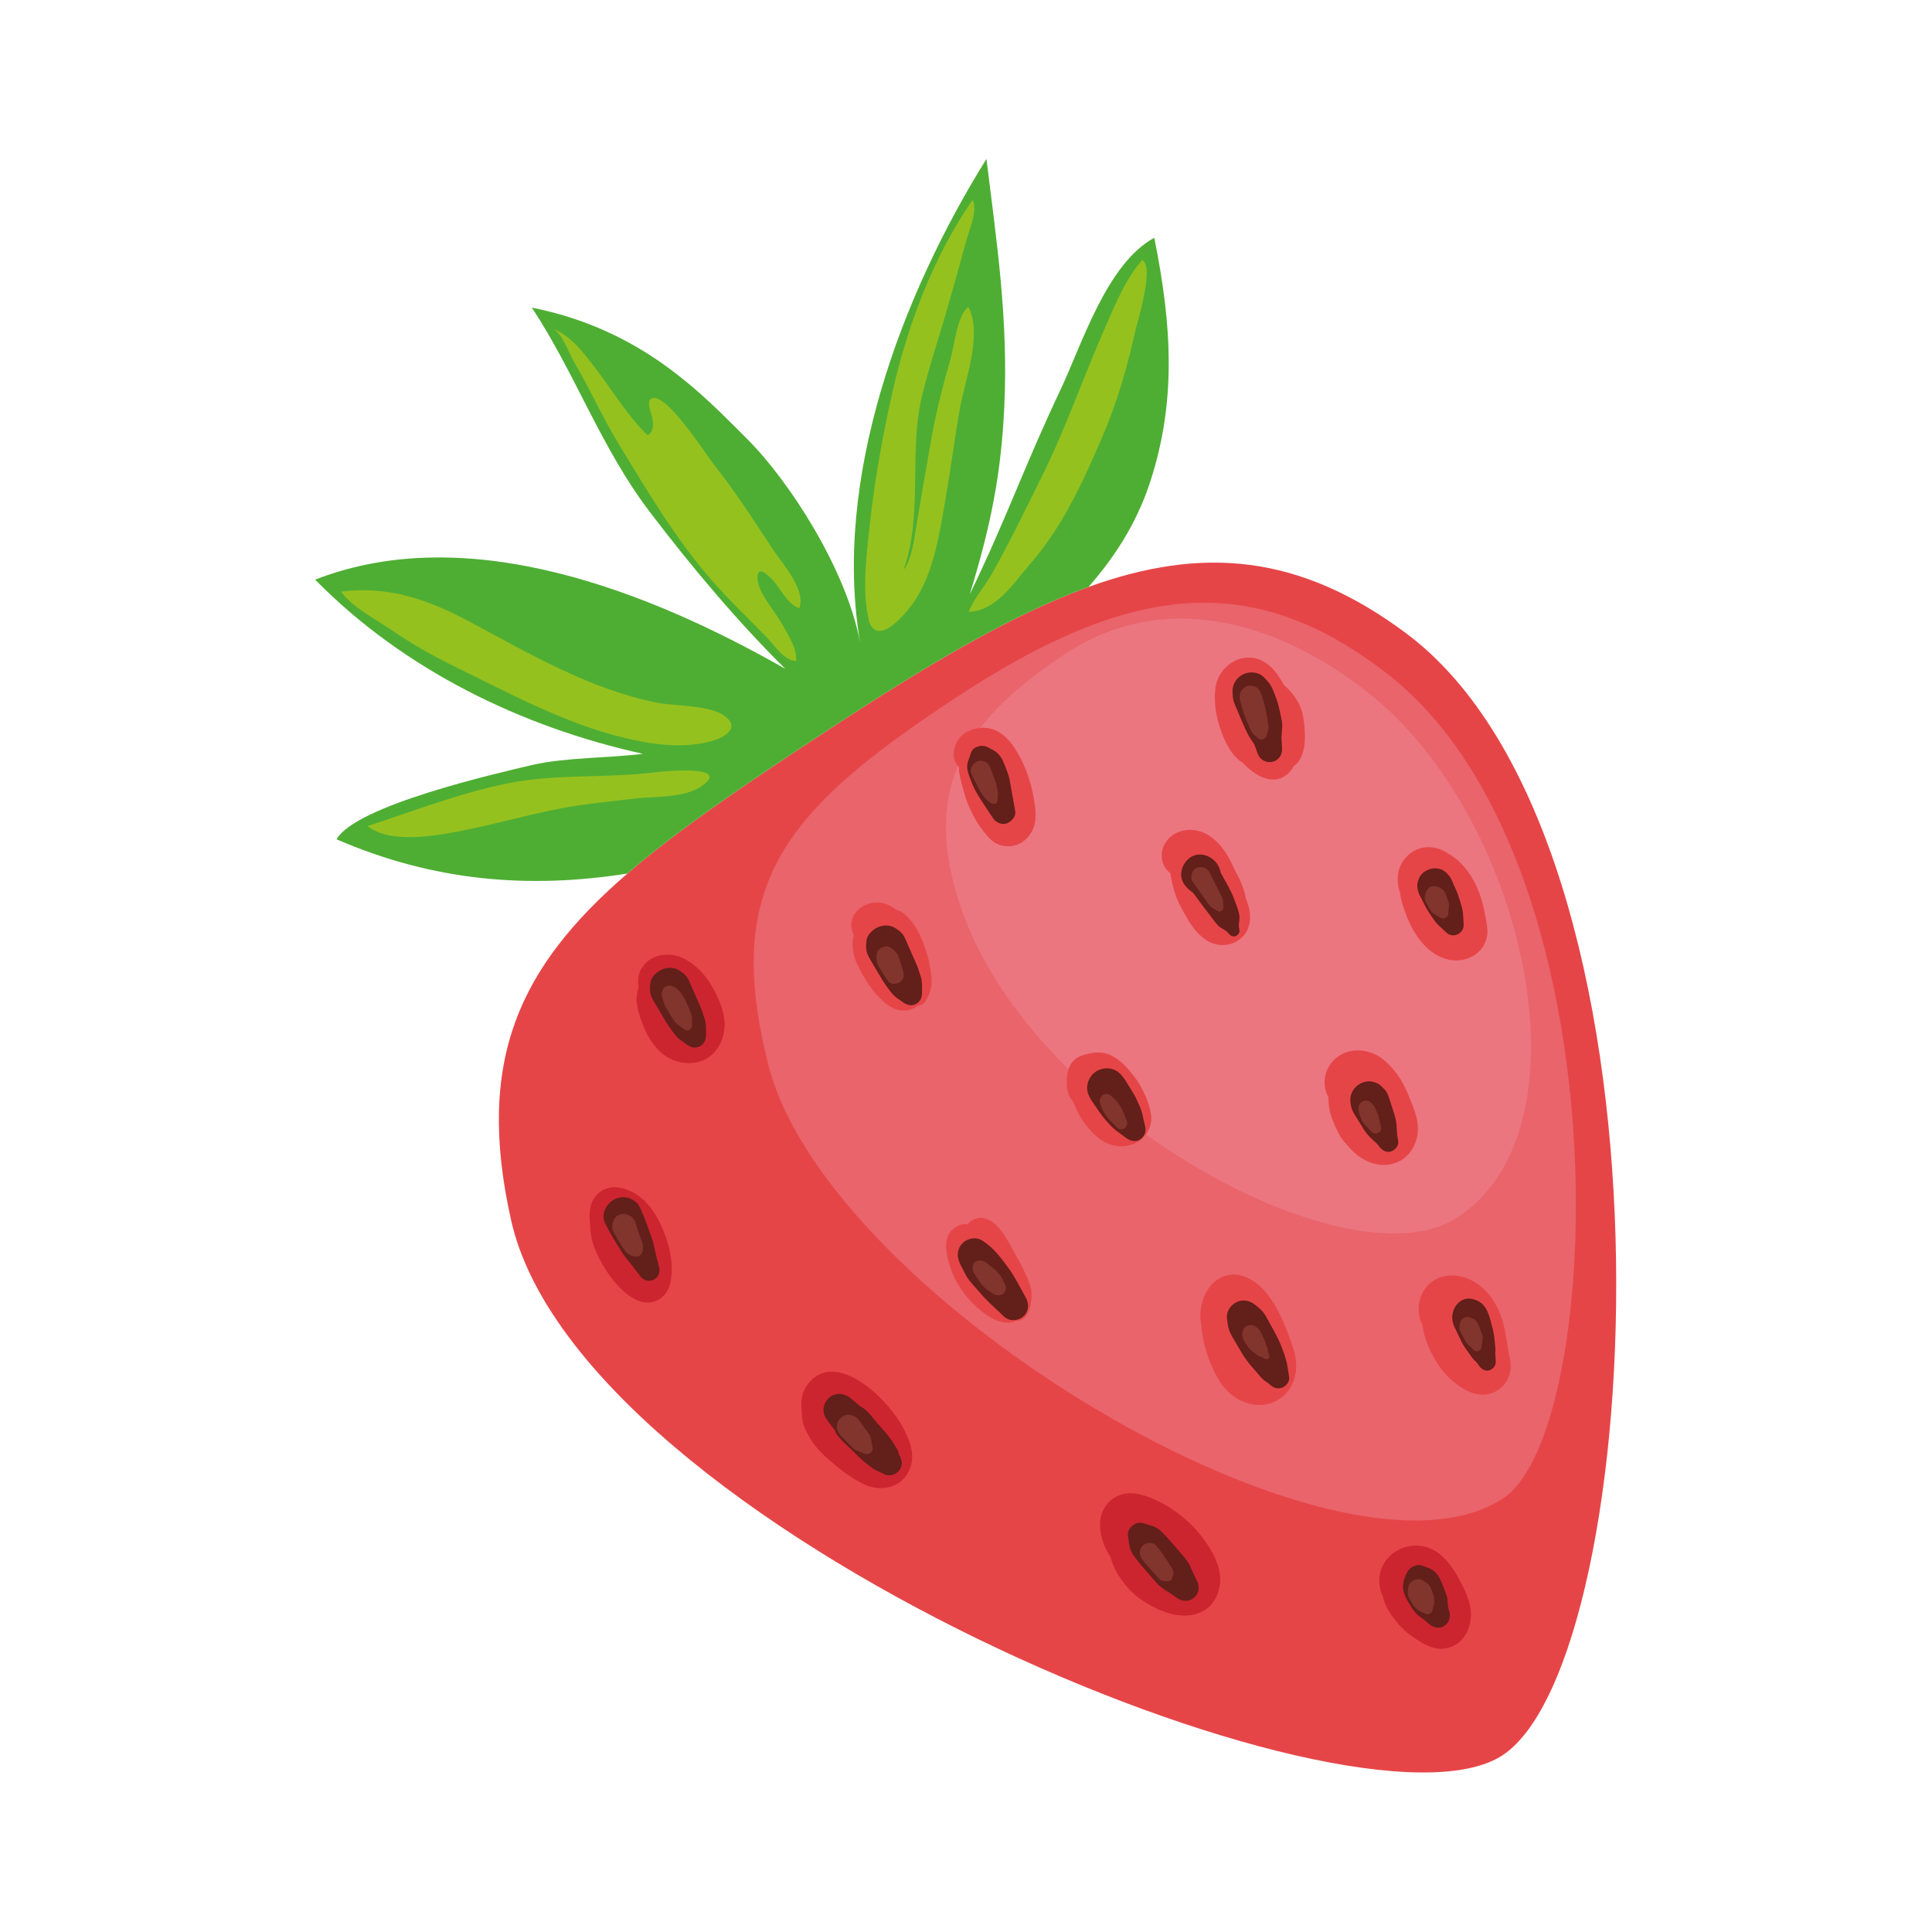 <?xml version="1.0" encoding="utf-8"?>
<!-- Generator: Adobe Illustrator 27.5.0, SVG Export Plug-In . SVG Version: 6.00 Build 0)  -->
<svg version="1.1" id="Capa_1" xmlns="http://www.w3.org/2000/svg" xmlns:xlink="http://www.w3.org/1999/xlink" x="0px" y="0px"
	 viewBox="0 0 2122 2122" style="enable-background:new 0 0 2122 2122;" xml:space="preserve">
<g>
	<path style="fill:#E64548;" d="M1543.824,695.125c-116.744-86.754-223.377-95.506-348.273-50.433
		c-83.923,30.287-176.089,84.865-285.124,156.456c-88.995,58.433-163.475,108.359-221.317,158.313
		c-118.491,102.332-167.164,204.787-127.756,380.741c75.545,337.31,928.255,693.189,1088.896,587.714
		C1810.89,1822.442,1856.214,927.264,1543.824,695.125z"/>
	<path style="fill:#E9646B;" d="M1522.5,739.112c-147.11-113.45-280.375-99.113-471.266,26.224
		c-190.89,125.336-257.759,206.423-207.121,404.94c65.231,255.728,626.819,593.634,806.818,475.448
		C1763.96,1571.511,1786.191,942.469,1522.5,739.112z"/>
	<path style="fill:#EB7680;" d="M1508.098,765.173c-93.984-77.049-223.373-122.325-337.442-47.429
		c-40.271,26.441-71.811,52.966-93.952,81.796c2.761-0.222,5.553-0.244,8.389,0.195c13.008,2.008,23.019,12.042,29.811,22.656
		c10.604,16.578,17.058,34.823,20.443,54.097c1.572,8.963,3.124,19.438,1.072,28.42c-4.247,18.573-23.486,30.344-41.507,21.802
		c-6.173-2.927-10.743-8.755-14.911-13.904c-2.721-3.351-5.17-6.904-7.357-10.625c-5.372-9.136-9.971-18.976-12.963-29.149
		c-2.518-8.563-4.905-17.209-6.325-26.029c-0.245-1.51,0.057-2.864,0.016-4.314c-0.453-0.445-0.824-0.961-1.237-1.441
		c-18.146,43.099-17.952,92.477,2.66,153.952c21.671,64.632,65.048,126.051,118.806,179.247c0.891-2.715,2.193-5.324,4.189-7.839
		c5.265-6.631,14.081-8.736,21.976-10.058c4.806-0.803,9.858-0.73,14.595,0.493c10.007,2.581,18.05,9.703,24.741,17.275
		c6.019,6.821,11.304,13.802,15.372,21.963c4.604,9.239,9.073,19.47,9.881,29.918c0.578,7.476-1.693,14.26-5.82,19.755
		c125.797,90.349,272.095,135.599,340.637,92.165C1751.158,1241.813,1676.564,903.282,1508.098,765.173z"/>
	<path style="fill:#E64548;" d="M1428.61,777.273c-2.49-6.15-6.121-11.878-10.409-16.917c-2.529-2.976-5.294-5.671-8.186-8.198
		l-0.651-1.372c-7.127-12.711-16.768-25.226-31.974-28.037c-20.428-3.777-39.734,12.543-42.416,32.519
		c-2.063,15.34,0.582,31.828,5.714,46.333c4.526,12.795,12.052,29.371,24.636,36.473c4.069,4.477,8.636,8.554,14.147,12
		c8.688,5.432,19.129,8.593,28.88,3.914c5.781-2.774,9.753-7.184,12.588-12.365c1.3-1.143,2.766-2.107,3.88-3.414
		c9.062-10.63,9.102-27.064,7.854-40.267C1432.03,791.146,1431.19,783.631,1428.61,777.273z"/>
	<path style="fill:#E64548;" d="M1368.262,986.205c-0.696-3.422-1.39-6.846-2.54-10.178c-2.346-6.785-5.516-13.355-9.069-19.652
		c-2.531-5.597-5.196-11.1-8.215-16.282c-5.875-10.084-14.963-20.417-25.812-25.293c-16.103-7.237-36.884-2.757-44.582,14.528
		c-4.55,10.223-1.722,23.112,7.435,29.791c1.157,8.227,3.019,16.36,5.757,24.2c3.054,8.739,7.809,16.783,12.406,24.785
		c5.743,9.999,12.491,19.222,22.536,25.277c12.811,7.724,29.487,5.739,39.566-5.436c8.54-9.469,8.659-23.62,4.813-35.092
		C1369.822,990.661,1369.026,988.422,1368.262,986.205z"/>
	<path style="fill:#E64548;" d="M1053.357,847.003c1.42,8.82,3.807,17.466,6.325,26.029c2.992,10.173,7.591,20.013,12.963,29.149
		c2.187,3.721,4.636,7.274,7.357,10.625c4.168,5.149,8.737,10.977,14.911,13.904c18.021,8.542,37.26-3.229,41.507-21.802
		c2.052-8.982,0.5-19.457-1.072-28.42c-3.385-19.274-9.839-37.519-20.443-54.097c-6.792-10.614-16.803-20.648-29.811-22.656
		c-2.836-0.438-5.628-0.417-8.389-0.195c-5.358,0.434-10.55,1.963-15.372,4.72c-9.216,5.269-13.517,14.261-13.842,24.599
		c-0.151,4.88,1.754,9.026,4.646,12.389c0.414,0.48,0.784,0.995,1.237,1.441C1053.415,844.139,1053.112,845.492,1053.357,847.003z"
		/>
	<path style="fill:#E64548;" d="M1018.371,1048.563c-5.3-16.847-11.815-34.401-26.152-45.633c-2.382-1.866-5.043-2.978-7.767-3.717
		c-4.274-3.183-8.922-5.816-14.172-7.195c-16.273-4.269-37.422,7.998-35.118,26.616c0.377,3.062,1.319,5.882,2.61,8.485
		c-0.936,2.938-1.513,5.969-1.461,9.213c0.117,7.133,1.54,14.905,4.565,21.384c7.604,16.3,17.997,33.306,32.273,44.611
		c5.922,4.692,13.096,8.132,20.856,7.614c5.282-0.353,10.008-2.285,14.022-5.244c2.945-0.333,5.867-1.597,7.444-3.677
		c5.247-6.93,8.465-17.249,7.682-25.996C1022.379,1066.372,1020.958,1056.794,1018.371,1048.563z"/>
	<path style="fill:#E64548;" d="M1122.597,1391.427c-2.193-4.498-4.684-9.007-7.354-13.446c-2.704-5.083-5.292-10.234-8.293-15.149
		c-2.299-3.767-4.615-7.55-7.331-11.034c-5.256-6.749-10.009-11.294-18.5-13.693c-6.768-1.914-14.236,1.577-18.681,6.714
		c-5.635-1.262-11.385,1.404-15.557,5.023c-5.749,4.987-7.905,11.566-7.786,19.016c0.125,7.619,2.277,15.751,4.639,22.987
		c5.091,15.595,13.813,28.733,25.336,40.318c11.673,11.742,30.484,25.794,47.442,18.487c4.927,0.1,8.586-2.34,11.235-6.46
		c2.189-3.402,3.364-6.989,4.114-10.637c0.15-0.491,0.192-1.005,0.317-1.507c0.164-1.044,0.353-2.08,0.42-3.136
		c0.699-4.827,0.671-9.832-0.572-14.807C1130.064,1406.261,1126.111,1398.645,1122.597,1391.427z"/>
	<path style="fill:#E64548;" d="M1254.475,1196.282c-4.068-8.162-9.353-15.142-15.372-21.963
		c-6.691-7.572-14.734-14.694-24.741-17.275c-4.737-1.224-9.789-1.297-14.595-0.493c-7.895,1.323-16.711,3.427-21.976,10.058
		c-1.996,2.515-3.299,5.125-4.189,7.839c-1.324,4.036-1.711,8.305-1.914,12.875c-0.239,5.381,0.396,11.25,2.702,16.148
		c1.156,2.459,2.495,4.508,4.109,6.383c0.271,0.621,0.542,1.315,0.797,1.912c3.761,8.742,7.89,17.127,13.905,24.525
		c6.107,7.518,12.779,14.771,21.737,18.936c9.165,4.261,19.959,5.283,29.472,1.473c5.773-2.314,10.613-6.069,14.126-10.745
		c4.127-5.495,6.398-12.279,5.82-19.755C1263.548,1215.751,1259.079,1205.52,1254.475,1196.282z"/>
	<path style="fill:#E64548;" d="M1632.548,1012.466c-1.116-6.423-2.245-12.866-3.85-19.191
		c-5.033-19.781-15.681-40.362-32.73-52.362c-6.373-4.482-12.615-8.317-20.394-9.836c-9.042-1.765-18.662,0.226-26.043,5.741
		c-7.502,5.609-13.036,14.254-14.071,23.668c-0.668,6.042-0.229,10.601,1.11,16.57c0.191,0.854,0.669,1.478,0.939,2.265
		c1.211,10.197,4.82,20.458,8.379,29.148c8.118,19.809,22.974,40.752,45.182,45.555c18.089,3.91,38.01-5.496,42.017-24.648
		C1634.327,1023.444,1633.547,1018.231,1632.548,1012.466z"/>
	<path style="fill:#E64548;" d="M1534.381,1179.712c-6.82-9.136-15.553-18.432-26.375-22.726
		c-18.053-7.162-38.709-2.731-48.763,14.959c-5.889,10.362-5.811,23.203-0.144,33.251c-0.026,2.338,0.023,4.654,0.176,6.786
		c0.817,11.443,5.737,22.513,10.837,32.599c1.941,3.838,4.262,7.065,7.056,10.323c3.922,4.577,7.848,9.274,12.579,13.058
		c11.812,9.445,27.011,14.58,41.937,9.723c16.787-5.465,26.002-22.044,25.674-39.019c-0.195-10.145-3.989-19.975-7.68-29.287
		C1545.616,1199.138,1541.006,1188.592,1534.381,1179.712z"/>
	<path style="fill:#E64548;" d="M1402.02,1436.67c-5.65-10.221-13.306-21.002-22.879-27.827c-7.678-5.48-16.57-9.701-26.317-8.857
		c-12.167,1.052-21.527,7.957-27.486,18.402c-3.344,5.861-5.614,12.836-6.441,19.532c-0.659,5.331-0.942,10.411,0.432,15.61
		c0.107,2.968,0.409,5.901,0.797,8.68c1.72,12.295,4.979,24.057,9.643,35.551c4.95,12.199,12.095,25.25,22.456,33.731
		c11.935,9.773,28.693,14.86,43.759,9.636c17.296-5.997,26.901-21.32,27.713-39.068c0.472-10.261-2.891-20.387-6.249-29.954
		C1413.177,1459.95,1408.269,1447.964,1402.02,1436.67z"/>
	<path style="fill:#E64548;" d="M1657.104,1486.118c-0.077-0.389-0.268-1.472-0.391-2.144l-0.107-0.668
		c-1.165-7.187-2.247-14.372-3.618-21.527c-4.324-22.591-15.774-45.316-37.356-55.857c-16.267-7.945-36.207-7.274-48.657,7.209
		c-6.182,7.19-9.206,17.324-8.786,26.712c0.252,5.607,1.689,10.694,4.088,15.308c1.426,10.743,5.087,21.344,10.049,31.143
		c5.131,10.129,11.971,20.292,20.377,27.98c9.826,8.989,22.863,17.953,36.728,17.586c18.317-0.487,31.523-16.983,29.668-34.865
		C1658.719,1493.345,1657.839,1489.709,1657.104,1486.118z"/>
	<path style="fill:#4EAE33;" d="M1267.794,261.179c-52.26,28.358-79.311,116.809-103.104,167.102
		c-40.672,85.972-57.94,138.459-99.511,224.418c22.576-73.922,34.611-131.178,37.967-207.893
		c4.164-95.189-8.099-176.029-19.68-270.277c-93.451,149.933-169.532,352.305-138.671,531.587
		c-15.28-81.757-78.882-178.81-124.038-223.869c-49.901-49.793-115.465-120.16-236.587-144.385
		c48.105,73.087,75.738,153.653,129.363,224.216c44.837,58.998,96.155,120.333,149.015,172.529
		c-146.867-83.613-346.576-164.075-516.401-97.974c96.658,98.538,226.511,161.954,359.956,191.297
		c-36.135,4.629-84.643,3.897-120.995,12.128c-40.4,9.551-194.246,44.532-215.492,81.765
		c106.846,46.25,210.882,54.66,319.493,37.638c57.842-49.955,132.323-99.88,221.317-158.313
		c109.035-71.591,201.201-126.169,285.124-156.456c28.431-32.534,52.157-68.859,66.912-112.988
		C1292.364,442.277,1287.325,358.023,1267.794,261.179z"/>
	<g>
		<path style="fill:#CC2530;" d="M751.955,1053.219c-16.865-8.841-39.895-5.597-48.622,12.864c-2.81,5.948-2.849,12.375-1.94,18.729
			c-1.081,2.942-1.642,6.181-2.022,9.304c-0.945,7.842,1.502,15.895,3.861,23.356c4.384,13.861,10.738,26.995,21.302,37.23
			c11.6,11.233,29.461,16.122,44.947,10.996c17.519-5.798,26.539-23.536,26.417-41.118c-0.098-14.503-7.244-29.66-14.342-41.953
			C774.557,1070.505,764.428,1059.759,751.955,1053.219z"/>
		<path style="fill:#CC2530;" d="M731.481,1359.08c-6.917-19.68-18.384-40.929-38.032-50.349c-6.198-2.97-13.973-5.333-20.952-4.691
			c-12.17,1.119-21.826,10.281-24.059,22.219c-1.145,6.107-1.089,12.636-0.279,19.089c-0.091,4.105,0.444,8.199,1.143,12.288
			c2.034,11.814,7.742,23.079,13.756,33.395c5.506,9.445,12.436,18.326,20.391,25.838c10.812,10.205,25.437,18.846,40.008,10.559
			c12.921-7.347,14.82-23.459,14.288-36.871C737.327,1379.932,735.005,1369.102,731.481,1359.08z"/>
		<path style="fill:#CC2530;" d="M969.169,1537.65c-18.626-19.683-56.381-46.852-80.294-19.468
			c-8.422,9.643-10.031,21.925-7.994,33.861c-0.332,2.685,0.07,5.268,0.505,7.927c1.256,7.7,5.141,14.326,9.132,20.972
			c6.352,10.58,16.694,19.93,26.16,27.778c9.815,8.14,20.791,16.16,32.371,21.602c17.502,8.225,39.46,4.668,48.863-13.842
			c8.262-16.268,2.299-32.457-5.487-47.36C986.345,1557.48,978.175,1547.163,969.169,1537.65z"/>
		<path style="fill:#CC2530;" d="M1286.832,1657.226c-11.546-7.564-25.577-14.628-39.314-16.724
			c-13.166-2.009-25.956,2.865-33.471,14.078c-6.635,9.899-7.045,21.679-4.272,32.956c1.994,8.1,5.479,15.779,10.039,22.839
			c1.45,5.473,3.427,10.823,6.475,16.128c6.798,11.819,15.861,22.933,27.208,30.537c11.825,7.926,25.372,14.925,39.636,16.891
			c10.387,1.43,20.476,0.411,29.589-5.127c11.479-6.979,17.231-20.34,17.517-33.314c0.351-16.009-8.84-32.222-18.057-44.821
			C1312.305,1677.169,1300.756,1666.344,1286.832,1657.226z"/>
		<path style="fill:#CC2530;" d="M1608.849,1746.951c-9.836-21.138-24.276-47.239-50.361-49.246
			c-16.123-1.241-32.071,6.941-39.615,21.539c-5.175,10.016-5.275,23.337-0.133,33.749l0.15,0.77
			c2.037,9.224,7.017,17.267,12.734,24.692c6.006,7.797,12.331,14.171,20.436,19.669c10.756,7.294,22.36,14.828,36.025,12.318
			c17.934-3.294,27.192-19.466,27.529-36.651C1615.8,1764.446,1612.742,1755.314,1608.849,1746.951z"/>
	</g>
	<g>
		<path style="fill:#631F1A;" d="M768.508,1103.876c-2.185-4.96-4.372-9.916-6.559-14.875c-1.01-2.288-2.019-4.576-3.028-6.864
			c-1.134-2.57-2.171-5.329-3.618-7.73c-2.512-4.161-6.294-6.792-10.382-9.181c-5.725-3.344-13.082-2.699-18.788,0.039
			c-5.576,2.676-11.278,8.276-11.867,14.876c-0.428,4.751-0.808,8.243,0.668,12.914c0.925,2.931,2.484,5.577,4.039,8.206
			c1.28,2.158,2.558,4.318,3.836,6.478c2.77,4.679,5.541,9.357,8.312,14.036c2.781,4.695,5.96,9.065,9.281,13.4
			c2.277,2.972,4.621,5.573,7.678,7.705c2.256,1.579,4.515,3.154,6.77,4.732c4.157,2.902,8.632,4.075,13.452,1.761
			c4.633-2.224,6.989-6.633,7.056-11.693c0.085-6.329,0.508-12.428-1.391-18.573
			C772.371,1113.925,770.695,1108.834,768.508,1103.876z"/>
		<path style="fill:#631F1A;" d="M1590.416,1764.756c-0.386-4.06-0.249-8.23-1.477-12.145c-1.049-3.349-2.544-6.585-3.725-9.895
			c-2.621-7.33-6.345-16.099-13.913-19.522c-3.289-1.49-6.787-2.746-10.193-3.902c-2.815-0.956-6.389-0.003-8.907,1.204
			c-2.952,1.417-4.963,3.462-6.603,6.34c-3.72,6.529-5.856,14.433-3.804,21.767c1.598,5.713,4.819,10.895,7.971,15.867
			c1.122,1.771,2.236,3.547,3.502,5.219c2.421,3.208,4.515,4.823,7.607,6.998c3.438,2.42,6.53,5.171,9.773,7.846
			c4.322,3.564,11.177,4.557,15.943,1.113c4.866-3.517,6.91-9.257,5.314-15.07C1591.374,1768.644,1590.898,1766.7,1590.416,1764.756
			z"/>
		<path style="fill:#631F1A;" d="M1311.685,1730.155c-0.273-0.514-0.282-0.513-0.37-0.661l-0.172-0.392
			c-1.877-4.074-3.522-8.639-5.837-12.436c-3.288-5.393-8.032-10.178-12.07-15.056c-5.008-6.054-10.108-11.891-15.674-17.438
			c-1.223-1.215-2.408-2.478-3.703-3.612c-3.369-2.947-6.62-4.086-10.805-5.356c-2.649-0.802-5.307-1.577-7.96-2.364
			c-7.871-2.341-17.333,5.707-16.177,13.88c0.39,2.731,0.755,5.467,1.162,8.197c0.613,4.108,1.362,7.481,3.41,11.07
			c0.976,1.706,2.256,3.248,3.422,4.826c4.661,6.328,9.709,12.211,14.957,18.061c4.201,4.684,8.212,10.219,13.1,14.16
			c3.442,2.77,7.602,5.03,11.304,7.488l0.223,0.141c0.164,0.135,0.199,0.173,0.848,0.65c1.594,1.172,3.227,2.292,4.841,3.437
			c6.085,4.327,13.483,5.114,19.437-0.052c5.95-5.161,6.146-12.545,2.754-19.235
			C1313.48,1733.692,1312.61,1731.908,1311.685,1730.155z"/>
		<path style="fill:#631F1A;" d="M987.697,1598.182c-0.409-1.164-0.495-0.869-0.264,0.891c-0.168-3.082-1.098-5.916-2.786-8.502
			c-1.505-2.787-3.307-5.402-5.03-8.062c-4.432-6.845-10.296-12.762-15.665-18.895c-4.455-5.091-8.71-11.341-13.9-15.685
			c-1.496-1.007-2.997-2.01-4.496-3.015c-0.763-0.418-0.96-0.497-1.082-0.527c-0.942-0.809-1.951-1.762-2.288-2.046
			c-2.864-2.392-5.695-4.837-8.631-7.139c-6.919-5.419-16.175-5.832-22.967,0.06c-6.41,5.561-8.208,15.486-3.255,22.732
			c2.085,3.051,4.325,6.002,6.504,8.988c0.454,0.62,2.98,3.428,2.808,3.839c-0.935-2.352-1.113-2.841-0.534-1.465
			c0.818,1.945,1.721,3.852,2.711,5.719c4.364,6.646,11.589,12.301,17.209,17.899c4.921,4.898,9.61,10.07,15.187,14.221
			c3.299,2.455,6.611,5.341,10.216,7.327c1.336,0.731,7.771,3.577,4.164,1.775c1.794,0.897,3.57,1.84,5.353,2.762
			c4.793,2.472,10.764,1.457,14.738-1.99c3.681-3.193,6.173-9.388,4.063-14.202C989.183,1601.572,988.659,1599.208,987.697,1598.182
			z"/>
		<path style="fill:#631F1A;" d="M719.823,1375.41c-1.244-5.294-2.11-10.789-4.006-15.893c-4.364-11.746-8.18-23.933-13.9-35.095
			c-2.217-4.326-8.686-8.324-13.368-9.089c-4.673-0.762-9.038-0.256-13.325,1.802c-8.557,4.105-15.405,15.78-11.068,25.364
			c5.18,11.444,12.312,22.01,18.797,32.752c2.813,4.67,6.579,8.769,9.949,13.046c3.522,4.467,6.937,9.022,10.401,13.536
			c7.959,10.38,23.835,2.986,20.627-9.876C722.556,1386.444,721.12,1380.942,719.823,1375.41z"/>
		<path style="fill:#631F1A;" d="M1349.769,1025.689c1.83,2.161,4.347,3.477,7.222,2.548c2.471-0.799,4.79-3.618,4.369-6.344
			c-0.379-2.485-0.907-4.484-0.61-6.934c0.471-3.891,1.064-7.65,0.15-11.544c-1.259-5.38-3.402-10.667-5.328-15.837
			c-3.81-10.24-9.563-19.351-14.729-28.846c-0.749-3.753-2.181-7.352-4.515-10.583c-6.49-8.988-19.805-13.021-29.393-6.093
			c-8.924,6.449-13.129,19.806-6.092,29.391c2.55,3.472,5.654,6.636,9.277,8.937c0.609,0.776,1.215,1.554,1.817,2.334
			c1.658,2.151,3.289,4.322,4.897,6.51c3.223,4.392,6.345,8.778,9.781,13.01c3.816,4.706,7.203,10.238,11.513,14.484
			c2.04,2.006,4.461,3.337,6.905,4.787C1347.387,1022.906,1348.03,1023.635,1349.769,1025.689z"/>
		<path style="fill:#631F1A;" d="M1562.016,988.49l2.641,5.347c1.855,3.764,3.951,7.143,6.3,10.617
			c2.854,4.221,5.514,8.491,9.237,12.036c2.87,2.733,5.818,5.388,8.729,8.076c7.15,6.594,19.242,0.485,18.685-9.049
			c-0.224-3.834-0.45-7.666-0.686-11.498c-0.319-5.229-2.031-10.121-3.513-15.099c-1.148-3.86-2.347-7.49-4.011-11.161
			c-0.822-1.811-1.643-3.623-2.465-5.434c-1.471-3.246-2.771-7.325-4.937-10.011c-3.152-3.903-6.98-7.435-12.186-8.284
			c-4.261-0.696-8.24-0.234-12.147,1.639c-3.735,1.794-7.279,4.749-9.01,8.65c-0.535,1.552-1.071,3.104-1.605,4.656
			c-0.674,3.317-0.5,6.589,0.525,9.819C1558.238,981.996,1560.517,985.446,1562.016,988.49z"/>
		<path style="fill:#631F1A;" d="M1534.179,1240.663c-0.12-5.26-0.899-10.768-2.396-15.832c-1.214-4.107-2.635-8.163-3.951-12.237
			c-0.709-2.196-1.402-4.398-2.126-6.59c-0.814-2.475-1.618-4.763-3.119-7.049c-1.533-2.334-3.716-4.294-5.727-6.242
			c-2.331-2.263-6.141-3.977-9.291-4.63c-4.405-0.911-8.82-0.19-12.828,1.734c-7.182,3.446-12.126,11.072-11.604,19.228
			c0.123,1.903,0.33,3.594,0.68,5.498c0.647,3.525,2.14,6.554,3.996,9.6c1.027,1.683,2.073,3.354,3.107,5.034
			c2.328,3.775,4.662,7.549,6.991,11.325c2.768,4.488,6.637,8.665,10.546,12.151c0.793,0.708,1.586,1.415,2.379,2.123l0.825,0.636
			c1.42,1.376,2.704,3.289,3.898,4.742c2.997,3.643,7.73,6.231,12.561,4.429c4.169-1.555,8.47-6.181,7.6-11.031
			C1534.941,1249.207,1534.283,1245.081,1534.179,1240.663z"/>
		<path style="fill:#631F1A;" d="M1252.623,1251.28c4.801-3.47,6.402-8.779,5.093-14.443c-1.108-4.805-2.221-9.607-3.375-14.4
			c-1.108-4.617-3.277-8.927-5.192-13.262c-2.625-5.948-6.087-11.257-9.515-16.748c-5.059-8.117-9.648-17.02-20.279-18.717
			c-11.525-1.838-21.775,4.844-24.683,16.206c-2.667,10.426,3.675,18.182,9.111,26.05c3.677,5.324,7.175,10.615,11.586,15.388
			c3.22,3.481,6.311,7.182,10.105,10.036c3.939,2.964,7.903,5.895,11.871,8.822
			C1241.702,1253.425,1247.883,1254.705,1252.623,1251.28z"/>
		<path style="fill:#631F1A;" d="M1005.847,1057.393c-2.185-4.96-4.372-9.917-6.559-14.875c-1.01-2.288-2.019-4.576-3.028-6.864
			c-1.134-2.571-2.17-5.329-3.617-7.731c-2.513-4.161-6.295-6.792-10.383-9.181c-5.725-3.344-13.082-2.699-18.788,0.04
			c-5.576,2.675-11.278,8.276-11.867,14.876c-0.428,4.75-0.808,8.243,0.668,12.913c0.924,2.932,2.484,5.577,4.038,8.205
			c1.28,2.158,2.558,4.318,3.836,6.479c2.771,4.678,5.541,9.357,8.312,14.036c2.781,4.695,5.959,9.067,9.281,13.4
			c2.277,2.973,4.621,5.574,7.677,7.706c2.256,1.579,4.515,3.155,6.77,4.733c4.157,2.901,8.632,4.074,13.452,1.761
			c4.633-2.224,6.99-6.633,7.056-11.693c0.085-6.33,0.508-12.427-1.391-18.573
			C1009.711,1067.442,1008.035,1062.351,1005.847,1057.393z"/>
		<path style="fill:#631F1A;" d="M1357.703,777.16c2.358,5.654,4.551,11.237,7.217,16.773c-0.854-1.78-1.706-3.557-2.561-5.334
			c3.669,7.707,6.542,15.866,11.317,22.961c0.87,1.294,1.73,2.593,2.577,3.899l1.502,2.345c1.252,3.284,2.469,6.577,3.623,9.897
			c2.255,6.502,8.786,10.419,15.543,9.179c6.709-1.232,11.523-7.22,11.253-14.111c-0.123-3.045-0.279-6.088-0.49-9.131
			c-0.042-0.606-0.087-1.211-0.133-1.818c-0.026-0.842-0.066-1.175-0.117-1.148c0.312-2.174,0.342-5.262,0.407-6.148
			c0.207-2.787,0.634-5.688,0.521-8.475c-0.169-4.189-1.387-8.406-2.196-12.511c-1.128-5.712-2.488-11.207-4.489-16.68
			c-0.984-2.698-1.989-5.395-3.082-8.051c-2.152-5.238-3.844-8.012-7.681-12.095c-1.023-1.088-2.084-2.142-3.134-3.203
			c-5.662-5.709-15.514-6.193-22.329-2.924c-7.28,3.494-12.199,11.164-11.713,19.411c0.219,3.68,0.277,7.294,1.406,10.889
			C1355.814,773.022,1356.834,775.08,1357.703,777.16z"/>
		<path style="fill:#631F1A;" d="M1642.308,1486.77c0.518-3.643,0.008-7.536-0.367-11.242c-0.554-5.443-1.007-10.829-2.476-16.132
			c-3.225-11.627-5.271-26.621-18.102-31.345c-4.206-1.548-8.673-2.63-13.106-0.977c-4.501,1.679-7.931,4.589-10.261,8.839
			c-2.957,5.392-3.684,10.946-2.193,16.935c0.873,3.499,2.669,6.708,4.231,9.932c1.871,3.872,3.747,7.741,5.624,11.609
			c1.886,3.894,4.412,7.241,6.924,10.754c2.444,3.42,5.045,7.735,8.551,10.428c0.406,0.55,0.824,1.092,1.233,1.636
			c0.964,1.281,1.925,2.561,2.886,3.843c2.464,3.277,6.884,5.407,10.989,3.876c3.935-1.468,6.992-5.289,6.653-9.654
			C1642.674,1492.459,1642.411,1489.607,1642.308,1486.77z"/>
		<path style="fill:#631F1A;" d="M1411.974,1491.717c-2.215-6.981-4.836-14.264-8.002-20.858
			c-3.168-6.609-6.904-12.975-10.411-19.408c-1.59-2.916-3.087-5.894-5.002-8.615c-3.02-4.297-6.368-6.914-10.39-10.016
			c-5.901-4.56-13.146-5.934-20.038-2.625c-6.185,2.967-11.449,10.184-10.517,17.422c0.588,4.555,0.911,9.329,2.497,13.625
			c1.514,4.099,3.963,8.159,6.219,11.907c3.537,5.883,6.851,12.003,10.656,17.715c3.924,5.888,8.982,11.49,13.614,16.835
			c2.379,2.737,4.836,5.822,7.576,8.223c1.437,1.125,2.964,2.1,4.583,2.923l-0.911-0.511c1.535,1.17,2.985,2.472,4.471,3.702
			c3.653,3.024,8.558,3.743,12.853,1.682c3.853-1.849,7.5-6.59,6.744-11.173C1414.747,1505.467,1414.159,1498.607,1411.974,1491.717
			z"/>
		<path style="fill:#631F1A;" d="M1108.127,1393.454c-8.662-11.98-17.406-24.002-30.46-31.533
			c-6.123-3.533-14.499-1.734-19.537,2.637c-5.448,4.725-7.327,11.895-5.387,18.828c1.213,4.344,3.474,8.236,5.588,12.196
			c1.328,2.491,2.503,5.168,4.024,7.547c3.266,5.1,7.948,9.656,11.826,14.311c8.701,10.447,18.802,19.386,28.711,28.67
			c5.789,5.428,15.121,4.939,20.877-0.053c6.243-5.418,6.837-13.628,2.96-20.663
			C1120.793,1414.616,1115.341,1403.428,1108.127,1393.454z"/>
		<path style="fill:#631F1A;" d="M1072.551,870.594c5.598,9.715,12.23,18.96,18.33,28.37c3.029,4.671,9.704,7.319,15.071,5.316
			c5.005-1.867,10.159-7.415,9.122-13.238c-2.044-11.464-4.038-22.938-6.143-34.392c-1.116-6.069-3.787-12.065-6.05-17.806
			c-2.675-6.775-5.906-11.644-12.443-15.26c-1.968-1.089-4.013-2.066-6.012-3.098c-5.803-2.987-15.406-0.732-17.769,5.98
			c-0.681,1.936-1.368,3.871-2.044,5.808c-1.422,4.065-2.536,6.393-2.304,10.823c0.112,2.204,0.841,5.306,1.642,7.62
			C1066.203,857.239,1069.135,864.661,1072.551,870.594z"/>
	</g>
	<g>
		<path style="fill:#81352D;" d="M1371.907,797.675c0.686,1.599,1.356,3.203,2.059,4.794c1.192,2.713,3.035,4.581,5.326,5.933
			c0.814,0.802,1.628,1.603,2.445,2.403c3.199,3.148,8.524,0.851,9.455-3.163c0.162-0.692,0.322-1.382,0.481-2.072
			c2.304-3.603,1.604-7.943,0.919-12.135l-1.7-10.467c-0.69-4.246-1.742-8.195-3.005-12.288c-1.296-4.183-2.334-8.501-4.498-12.336
			c-2.447-4.341-8.968-6.526-13.601-4.797c-4.958,1.848-8.514,6.517-8.234,11.948c0.214,4.111,1.814,8.325,2.894,12.29
			c0.965,3.529,1.897,6.929,3.344,10.295C1369.163,791.28,1370.533,794.478,1371.907,797.675z"/>
		<path style="fill:#81352D;" d="M1343.332,989.309c-0.244-2.129-1.073-3.667-2.016-5.567c-1.587-3.204-3.194-6.399-4.792-9.598
			c-1.599-3.198-3.197-6.397-4.795-9.597c-2.515-5.039-4.526-11.137-11.002-12.059c-3.991-0.568-9.518,1.067-11.04,5.369
			c-1.025,2.902-1.737,5.384-0.749,8.452c0.524,1.622,1.281,2.639,2.196,3.917c1.112,1.557,2.224,3.116,3.337,4.671
			c2.146,3.003,4.29,6.007,6.438,9.008c2.143,3.002,4.233,6.051,6.435,9.009c0.751,1.008,1.532,2.081,2.441,2.956
			c0.911,0.876,2.417,1.586,3.531,2.271c1.376,0.855,2.756,1.705,4.131,2.558c2.861,1.766,6.542-1.09,6.349-4.168
			c-0.11-1.684-0.218-3.37-0.328-5.055C1343.424,990.758,1343.413,990.026,1343.332,989.309z"/>
		<path style="fill:#81352D;" d="M1075.923,868.035c1.353,2.508,3.219,4.813,4.847,7.152c2.03,2.919,4.703,4.718,7.516,6.797
			c2.412,1.781,6.779,1.159,7.207-2.413c0.417-3.505,1.067-6.915,0.346-10.416c-0.604-2.948-1.054-6.052-1.902-8.94
			c-0.818-2.772-1.991-5.492-2.978-8.21c-1.068-2.945-1.974-6.031-3.282-8.877c-1.275-2.771-2.701-5.026-5.544-6.436
			c-2.354-1.167-5.713-1.548-8.218-0.614c-5.216,1.946-9.346,8.095-7.049,13.762c1.402,3.459,3.29,6.779,4.975,10.111
			C1073.201,862.642,1074.495,865.38,1075.923,868.035z"/>
		<path style="fill:#81352D;" d="M986.847,1050.493c-0.967-2.292-1.979-3.817-3.779-5.661l-0.936-0.936
			c-1.33-1.337-2.56-2.251-4.225-3.318c-2.702-1.736-6.525-1.282-9.237,0.02c-2.866,1.375-5.352,4.027-5.832,7.31
			c-0.478,3.255-0.37,7.589,0.814,10.671c1.038,2.702,2.769,5.151,4.286,7.606c1.051,1.706,2.104,3.413,3.157,5.117
			c0.502,0.812,1.002,1.625,1.505,2.437c1.005,1.63,2.052,2.942,3.351,4.421c2.342,2.67,6.605,2.782,9.725,2.017
			c0.664-0.124,1.284-0.381,1.855-0.766l0.578-0.402c2.741-1.899,5-5.44,4.526-8.93c-0.641-4.709-2.492-9.318-3.914-13.844
			C988.122,1054.327,987.625,1052.335,986.847,1050.493z"/>
		<path style="fill:#81352D;" d="M1235.03,1224.817c-1.161-2.884-2.165-5.961-3.828-8.594c-1.687-2.668-3.378-5.54-5.627-7.766
			c-1.75-1.737-3.582-3.464-5.452-5.071c-2.374-2.041-6.302-2.527-8.934-0.624c-2.665,1.926-3.976,5.237-2.978,8.446
			c0.733,2.357,1.597,4.716,2.486,7.018c1.138,2.953,3.11,5.645,4.89,8.25c1.753,2.57,4.179,4.718,6.363,6.928
			c1.745,1.771,3.495,3.54,5.24,5.311c1.941,1.966,5.759,2.156,7.971,0.556c2.241-1.618,3.764-4.788,2.659-7.535
			C1236.889,1229.431,1235.961,1227.122,1235.03,1224.817z"/>
		<path style="fill:#81352D;" d="M1515.148,1231.105c-0.459-1.946-0.712-3.984-1.254-5.903c-0.53-1.887-1.68-3.737-2.456-5.554
			c-0.634-1.487-1.144-3.15-2.019-4.504c-0.592-0.922-1.417-1.752-2.103-2.604c-1.192-1.486-2.411-2.592-4.253-3.229
			c-1.641-0.565-3.57-0.743-5.241-0.12c-3.476,1.296-5.926,4.546-5.749,8.34c0.052,1.074,0.085,2.157,0.211,3.225
			c0.209,1.804,0.692,3.035,1.374,4.627c0.446,1.044,0.902,2.082,1.374,3.114c0.679,1.483,1.318,3.426,2.276,4.645
			c2.899,3.685,6.285,7.106,9.654,10.361c1.826,1.766,5.241,2.003,7.308,0.51c2.22-1.603,3.186-4.25,2.435-6.906
			C1516.146,1235.116,1515.621,1233.118,1515.148,1231.105z"/>
		<path style="fill:#81352D;" d="M1590.24,988.763c-0.738-1.974-1.457-3.954-2.153-5.943c-0.81-2.307-1.817-4.222-3.668-5.884
			c-1.795-1.612-3.488-2.246-5.753-2.922c-0.635-0.19-1.273-0.37-1.908-0.56c-0.746-0.057-1.495-0.113-2.24-0.173
			c-1.197,0.017-2.299,0.325-3.305,0.92c-1.767,0.849-3.223,2.161-4.115,3.951c-0.301,0.605-0.612,1.211-0.902,1.826
			c-0.962,2.042-1.469,4.16-1.353,6.438c0.127,2.446,0.989,4.154,2.142,6.254c1.05,1.907,2.149,3.789,3.249,5.668
			c1.168,1.989,2.48,3.777,4.422,5.077c1.045,0.701,2.102,1.367,3.178,2.02c1.511,0.92,3.028,1.823,4.557,2.713
			c2.945,1.712,7.924-0.393,8.217-3.998c0.134-1.661,0.287-3.322,0.452-4.978c0.086-0.839,0.184-1.675,0.268-2.511
			c0.249-2.405,0.283-4.074-0.533-6.422C1590.621,989.745,1590.423,989.255,1590.24,988.763z"/>
		<path style="fill:#81352D;" d="M1392.2,1483.242c-0.036-0.526,0.299-1.011,0.123-1.57c-0.255-0.811-0.602-1.604-0.885-2.407
			c-0.578-1.63-1.114-3.276-1.61-4.933c-1.212-4.026-3.443-7.601-5.29-11.368c-0.702-1.476-1.479-2.905-2.788-3.991
			c-1.194-0.99-2.543-1.825-3.843-2.662c-2.66-1.716-6.73-1.084-9.227,0.556c-2.971,1.95-3.985,4.874-4.178,8.245
			c-0.152,2.641,0.445,5.016,1.707,7.365c0.475,0.891,1.004,1.738,1.555,2.587c1.445,2.232,2.922,4.449,4.665,6.459
			c1.621,1.869,3.735,3.333,5.721,4.803c2.233,1.653,4.6,3.755,7.385,4.106c1.443,0.764,2.891,1.52,4.366,2.221
			c2.266,1.079,5.13-1.128,4.221-3.634C1393.43,1487.112,1392.788,1485.187,1392.2,1483.242z"/>
		<path style="fill:#81352D;" d="M1099.88,1402.707c-0.919-1.785-2.436-3.364-3.806-4.887c-0.76-0.845-1.485-1.772-2.302-2.564
			c-1.488-1.44-3.315-2.69-4.919-3.991c-0.895-0.724-1.79-1.449-2.686-2.174c-1.05-0.851-2.296-2.059-3.321-2.652
			c-1.896-1.097-3.621-1.583-5.657-1.952c-2.372-0.428-5.411,0.662-6.772,2.207c-1.634,1.857-2.232,4.049-2.108,6.806
			c0.155,3.398,2.598,6.624,4.546,9.656c1.73,2.692,3.338,5.297,5.493,7.755c2.129,2.428,4.06,4.528,6.803,6.37
			c1.78,1.194,3.576,2.36,5.364,3.539c3.942,2.602,9.497,2.521,12.059-0.387c1.066-1.21,1.779-2.67,2.108-4.344
			c0.51-2.593-0.593-5.17-1.901-7.719C1101.816,1406.482,1100.848,1404.596,1099.88,1402.707z"/>
		<path style="fill:#81352D;" d="M1627.068,1463.103c-0.807-2.267-1.685-4.507-2.632-6.72c-0.558-1.298-1.128-2.885-1.86-4.001
			c-1.022-1.556-2.772-3.21-4.493-4.037c-1.482-0.714-3.271-1.166-4.797-1.691c-1.753-0.6-4.671,0.123-6.112,1.165
			c-1.755,1.269-3.039,2.99-3.497,5.144c-0.194,0.899-0.427,1.79-0.613,2.689c-0.763,3.681,0.619,6.757,2.434,9.796
			c1.232,2.065,2.398,4.168,3.497,6.307c0.548,1.068,1.031,2.17,1.708,3.148c1.038,1.503,2.441,2.591,3.764,3.804
			c1.544,1.413,3.038,2.875,4.489,4.382c2.616,2.716,7.445,0.729,8.106-2.712c0.423-2.207,0.784-4.426,1.058-6.658
			c0.208-1.684,0.532-3.475,0.414-5.152C1628.399,1466.673,1627.696,1464.873,1627.068,1463.103z"/>
		<path style="fill:#81352D;" d="M1572.297,1746.211c-0.546-1.411-1.066-2.874-1.897-4.14c-1.677-2.555-2.994-3.241-5.457-4.871
			c-0.796-0.524-1.592-1.048-2.387-1.572c-2.806-1.844-6.872-1.331-9.693,0.023c-2.905,1.393-5.765,4.254-6.12,7.67
			c-0.098,0.96-0.208,1.919-0.298,2.878c-0.24,2.543-0.42,4.616,0.398,7.149c0.449,1.388,1.293,2.771,2.036,4.076
			c1.573,2.761,2.95,5.65,5.259,7.896c1.988,1.926,4.03,3.843,6.628,4.892c1.641,0.665,3.223,1.369,4.802,2.173
			c3.174,1.623,7.085-0.382,7.823-3.805c0.376-1.758,0.835-3.456,1.364-5.175c0.819-2.653,0.609-5.501,0.347-8.24
			C1574.804,1752.01,1573.427,1749.13,1572.297,1746.211z"/>
		<path style="fill:#81352D;" d="M1281.85,1714.11c-1.718-2.585-3.434-5.168-5.152-7.752c-2.154-3.238-4.401-6.192-7.019-9.084
			c-1.62-1.789-5.314-2.88-7.647-2.658c-2.442,0.233-4.563,1.079-6.426,2.695c-4.013,3.482-4.898,9.39-1.995,13.927
			c3.616,5.643,8.63,10.558,13.047,15.606c1.946,2.224,3.844,4.504,5.844,6.68c2.091,2.278,4.849,3.444,7.982,3.252
			c0.943-0.055,1.889-0.163,2.831-0.245c1.435-0.124,3.186-0.966,3.707-2.434c0.251-0.702,0.502-1.404,0.747-2.105
			c0.619-1.753,1.157-2.981,1.06-4.893c-0.098-1.869-0.897-3.64-1.827-5.238C1285.453,1719.196,1283.558,1716.68,1281.85,1714.11z"
			/>
		<path style="fill:#81352D;" d="M956.895,1581.372c-0.397-2.126-0.956-4.058-2.145-5.93c-0.721-1.135-1.591-2.199-2.382-3.289
			c-1.59-2.191-3.177-4.385-4.764-6.578c-1.986-2.744-4.121-6.61-6.862-8.521c-2.406-1.672-4.587-2.852-7.593-3.083
			c-2.759-0.213-5.798,0.319-8.106,1.987c-1.87,1.353-3.392,3.06-4.504,5.08c-1.36,2.464-1.95,7.123-0.731,9.762
			c0.579,1.263,1.179,2.516,1.794,3.76c0.773,0.89,1.542,1.78,2.316,2.666c0.454,0.504,0.919,0.993,1.388,1.478
			c0.939,0.972,1.875,1.944,2.811,2.916c1.957,2.022,3.91,4.047,5.865,6.07c0.933,0.968,1.838,1.991,2.813,2.914
			c1.603,1.513,3.345,2.373,5.341,3.119c2.445,0.919,4.889,1.837,7.336,2.754c2.44,0.916,4.848,0.861,6.918-0.934
			c2.057-1.784,2.387-4.107,1.906-6.665C957.83,1586.373,957.362,1583.872,956.895,1581.372z"/>
		<path style="fill:#81352D;" d="M702.255,1356.077c-0.982-2.705-1.887-5.438-2.718-8.194c-0.448-1.481-0.782-3.026-1.284-4.489
			c-0.816-2.39-2.174-4.777-4.077-6.449c-1.31-1.151-2.661-1.802-4.133-2.552c-5.352-2.734-13.374-0.546-15.758,5.301
			c-0.579,1.423-1.31,3.011-1.606,4.445c-0.51,2.467-0.183,4.957,0.586,7.316c0.713,2.202,2.232,4.578,3.374,6.661
			c1.427,2.612,2.933,5.177,4.509,7.701c1.581,2.534,3.208,5.063,4.971,7.477c1.346,1.841,2.678,3.087,4.577,4.26
			c0.632,0.39,1.289,0.742,1.936,1.103c1.974,1.099,3.972,1.452,6.068,1.291l0.289,0.03c0.455,0.047,0.964-0.137,1.468-0.2
			l0.522-0.05l-0.248,0.014c1.454-0.241,2.882-0.804,3.388-2.259c0.018-0.049,0.011-0.035,0.025-0.072
			c0.921-1.086,1.543-2.322,1.836-3.719c0.179-1.084,0.162-2.215,0.156-3.308c-0.003-2.201,0.063-4.173-0.736-6.32
			C704.403,1361.382,703.229,1358.771,702.255,1356.077z"/>
		<path style="fill:#81352D;" d="M756.487,1107.01c-1.101-2.506-2.156-5.039-3.306-7.534c-2.399-5.191-6.821-11.58-11.305-14.59
			c-3.546-2.38-7.039-2.945-9.999-1.726c-3.078,1.269-4.641,4.025-4.932,8.013c-0.23,3.176,0.889,6.367,2.031,9.689
			c0.893,2.584,1.788,4.61,3.297,7.201c1.396,2.391,2.875,4.75,4.309,7.122c0.692,1.142,1.383,2.285,2.074,3.428
			c1.958,3.237,4.095,5.567,6.985,7.637c1.744,1.246,3.445,2.528,5.153,3.873c4.272,3.362,9.395,0.901,9.323-3.927
			c-0.029-2.054,0.019-4.051,0.066-6.072c0.073-3.117-0.681-6.247-2.105-9.487C757.549,1109.43,757.017,1108.219,756.487,1107.01z"
			/>
	</g>
	<g>
		<path style="fill:#95C11F;" d="M1254.523,285.603c-18.025,19.946-30.181,50.243-41.079,74.973
			c-23.637,53.633-42.492,109.053-68.646,161.76c-17.838,35.947-35.403,72.407-54.998,107.352
			c-8.172,14.573-19.982,27.083-25.905,42.374c30.989-1.559,49.109-31.417,66.83-51.8c36.649-42.155,57.733-88.95,79.739-139.848
			c15.912-36.805,27.024-74.862,35.83-113.928C1249.491,352.306,1268.211,292.692,1254.523,285.603z"/>
		<path style="fill:#95C11F;" d="M1063.533,337.318c-11.932,7.986-15.41,42.278-19.123,55.344
			c-8.258,29.064-15.885,57.924-21.182,87.695c-6.033,33.907-11.908,67.833-17.45,101.801c-2.103,12.889-5.001,33.673-13.369,43.644
			c21.539-60.017,5.66-128.681,19.948-189.374c7.991-33.945,19.577-67.353,29.102-100.962c6.762-23.858,13.494-47.817,20.01-71.746
			c3.067-11.264,12.938-33.413,6.661-44.093c-43.286,62.851-71.734,138.433-88.297,212.877
			c-10.526,47.313-19.192,94.729-24.412,142.976c-3.606,33.327-9.15,75.254-0.525,108.178
			c11.155,27.273,42.723-13.227,49.745-23.703c20.864-31.13,27.292-74.176,33.666-110.774c5.829-33.474,10.133-67.26,16.019-100.689
			C1059.588,418.593,1079.658,366.286,1063.533,337.318z"/>
		<path style="fill:#95C11F;" d="M783.241,509.061c-7.463-9.399-52.492-79.833-67.668-71.223
			c-9.873,5.601,11.253,29.299-4.119,40.331c-23.481-22.437-41.773-54.199-62.066-79.691c-9.458-11.881-21.412-28.537-41.003-37.052
			c10.592,7.78,15.848,25.481,22.509,36.819c17.04,29.008,30.789,59.998,48.385,88.917
			c31.831,52.312,62.394,104.338,102.844,150.627c19.138,21.901,40.57,41.979,60.705,62.945c8.386,8.733,18.446,24.978,31.641,25.22
			c0.905-14.661-8.928-28.358-15.632-40.742c-6.941-12.82-25.51-33.269-26.661-48.157c-1.131-14.644,6.386-9.897,14.363-2.271
			c10.578,10.113,17.206,28.39,31.412,33.288c7.263-21.015-18.107-47.989-28.875-64.388
			C827.904,571.436,807.236,539.284,783.241,509.061z"/>
		<path style="fill:#95C11F;" d="M795.858,786.327c-15.977-12.063-55.308-10.707-74.632-14.592
			c-74.015-14.88-140.805-54.416-206.801-89.608c-41.275-22.01-86.613-39.313-139.804-32.278
			c12.409,17.117,36.2,29.175,53.583,41.004c22.576,15.363,45.598,28.686,70,40.654c59.507,29.182,122.444,63.213,187.151,78.826
			c31.327,7.559,64.094,12.191,95.678,3.767C794.304,810.562,814.195,800.173,795.858,786.327z"/>
		<path style="fill:#95C11F;" d="M719.418,848.258c-53.184,6.678-108.713,1.418-161.408,12.052
			c-52.957,10.687-103.376,30.325-154.295,46.975c25.644,20.684,79.162,10.168,111.495,3.504
			c39.676-8.178,77.973-19.724,117.9-25.85c20.642-3.167,41.617-5.103,62.363-7.706c23.248-2.917,55.91-0.067,75.74-14.216
			C803.723,839.825,728.799,847.081,719.418,848.258z"/>
	</g>
</g>
</svg>

